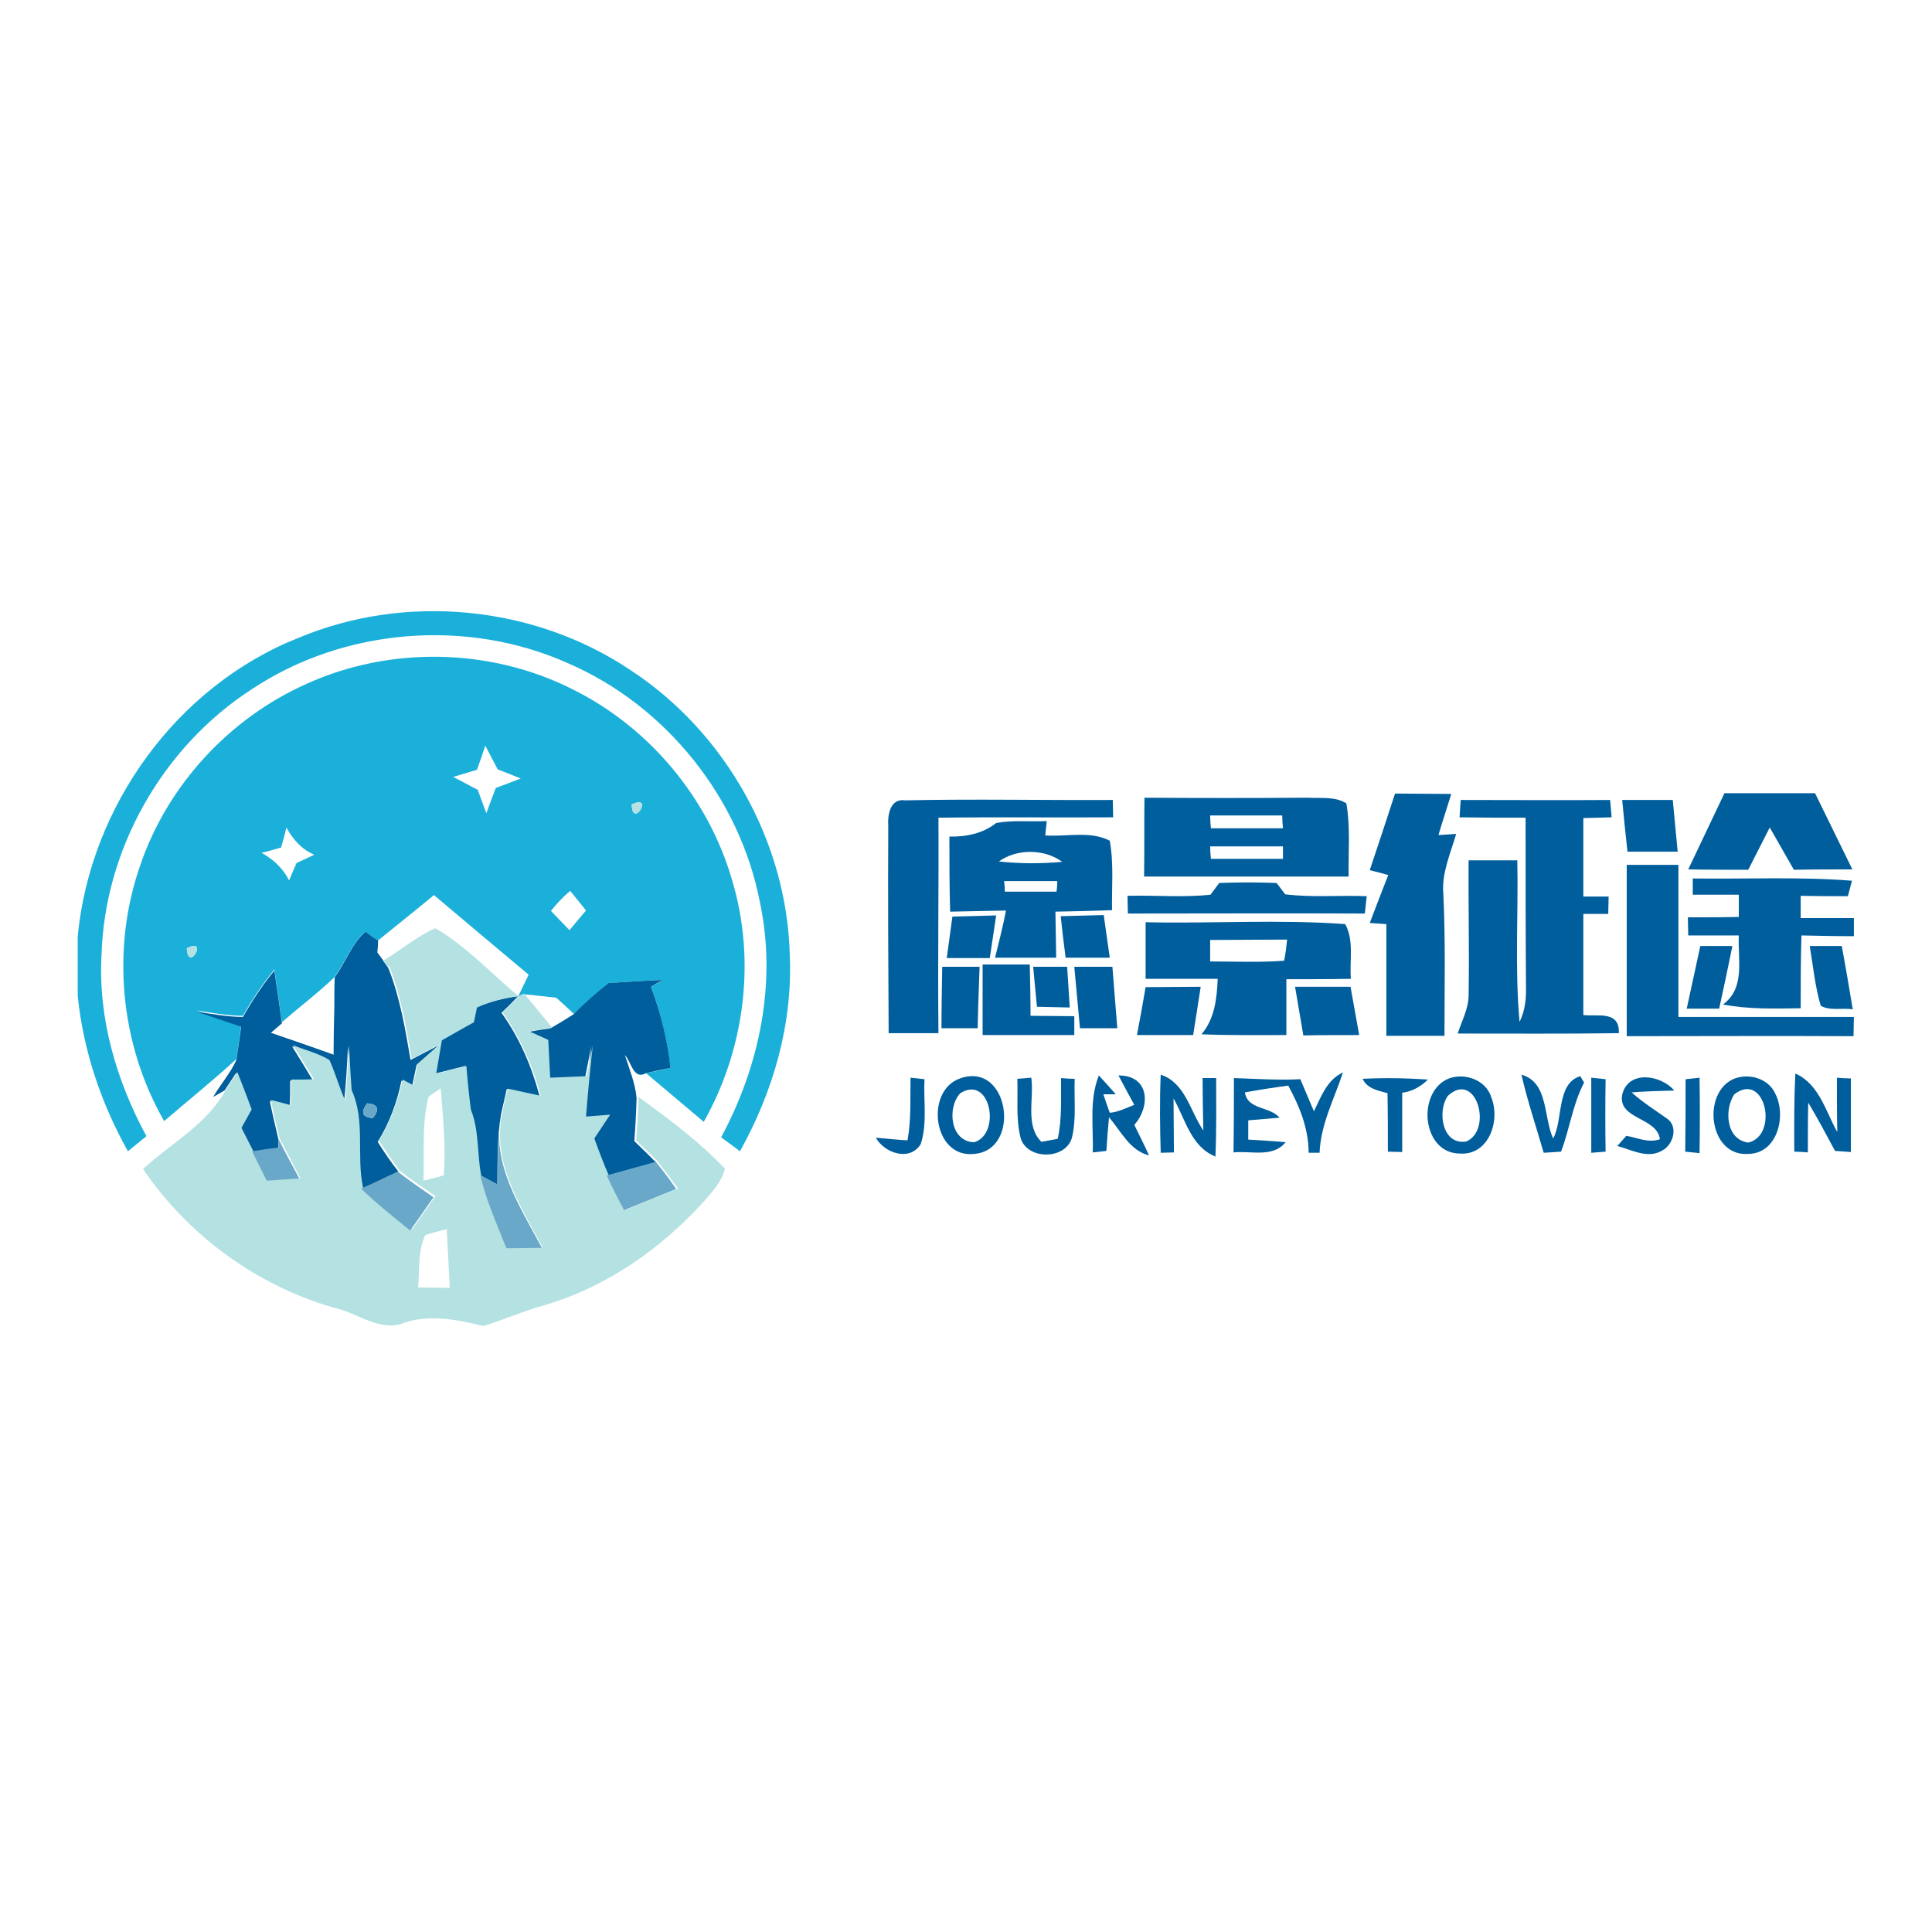 <?xml version="1.0" encoding="utf-8"?>
<!-- Generator: Adobe Illustrator 21.1.0, SVG Export Plug-In . SVG Version: 6.00 Build 0)  -->
<svg version="1.1" id="Layer_1" xmlns="http://www.w3.org/2000/svg" xmlns:xlink="http://www.w3.org/1999/xlink" x="0px" y="0px"
	 viewBox="0 0 512 512" style="enable-background:new 0 0 512 512;" xml:space="preserve">
<style type="text/css">
	.st0{fill:#FFFFFF;}
	.st1{fill:#1BB0D9;}
	.st2{fill:#005E9C;}
	.st3{fill:#B4E1E1;}
	.st4{fill:#69A8C8;}
</style>
<rect y="0" class="st0" width="512" height="512"/>
<g id="_x23_1bb0d9ff">
	<path class="st1" d="M79.2,169c28.2-11.8,62.1-8.6,87.6,8.4c25.3,16.4,41.8,45.6,42.5,75.8c0.8,18.2-4.4,36.1-13.2,51.9
		c-1.2-0.9-3.7-2.8-5-3.7c10.2-18.9,14.8-41.1,10.3-62.2c-5.3-27.7-24.9-52.2-50.8-63.4c-26.7-12-59.4-9.4-83.8,6.8
		c-23.7,15.3-39.1,42.4-39.9,70.6c-0.9,16.8,4,33.3,11.9,47.9c-1.2,1-3.7,3-4.9,4c-7.1-12.7-11.8-26.6-13.3-41.1v-15.9
		C23.9,213.7,46.8,181.8,79.2,169z"/>
	<path class="st1" d="M81.3,181.2c22.1-10,48.6-9.5,70.3,1.4c20.3,10,36.1,28.8,42.4,50.6c6.4,21.2,3.4,44.8-7.5,64.1
		c-5.1-4.3-10.2-8.6-15.3-12.9c1.6-0.3,4.9-1,6.5-1.4c-0.9-7.4-2.6-14.6-5.2-21.5c0.8-0.4,2.4-1.3,3.2-1.8
		c-4.8,0.2-9.6,0.5-14.4,0.8c-3.2,2.6-6.3,5.3-9.2,8.2c-1.5-1.4-3.1-2.9-4.7-4.3c-2.9-0.3-5.9-0.7-8.8-0.9l-1.3,0.6
		c0.7-1.4,2.1-4.4,2.8-5.8c-8.4-7-16.8-14.1-25.1-21.1c-4.9,4.1-10,8.1-14.9,12.1c-0.8-0.6-2.5-1.8-3.4-2.4
		c-3.5,3.3-5.3,8.2-8.1,12.1c-4.4,4.2-9.3,7.9-13.9,11.9c-0.6-4.7-1.3-9.3-2-14c-3.1,3.9-5.9,8-8.3,12.3c-4.1,0-8.2-0.8-12.3-1.4
		c3.9,1.3,7.9,2.7,11.8,4c-0.4,3-0.8,6-1.3,8.9c-6.2,5.7-12.7,10.9-19.1,16.4c-11.7-20.4-14.1-45.7-6.3-67.9
		C44.4,208.1,60.8,190.3,81.3,181.2 M89.4,196.9C90.7,198.2,90.7,198.2,89.4,196.9 M128.6,197.6c-0.5,1.6-1.6,4.8-2.2,6.4
		c-1.6,0.5-4.7,1.4-6.3,1.9c2.2,1.1,4.3,2.3,6.5,3.4c0.8,2.1,1.5,4.2,2.3,6.2c0.8-2.2,1.6-4.4,2.5-6.7c2.2-0.8,4.4-1.6,6.6-2.5
		c-2-0.8-4-1.6-6.1-2.4C130.8,201.8,129.7,199.7,128.6,197.6 M167.4,213.2C167.6,219.9,173.5,210.2,167.4,213.2 M74.5,224.6
		c-1.7,0.5-3.4,1-5.2,1.4c3.1,1.7,5.7,4.1,7.3,7.3c0.7-1.5,1.3-3.1,2-4.6c1.6-0.7,3.2-1.5,4.7-2.2c-3.4-1.4-5.7-4.1-7.4-7.2
		C75.5,221.1,75,222.8,74.5,224.6 M151.1,236.1c-1.9,1.6-3.6,3.4-5.1,5.3c1.6,1.7,3.3,3.4,4.9,5.1c1.5-1.7,2.9-3.5,4.4-5.2
		C153.9,239.5,152.5,237.8,151.1,236.1 M49.5,251.3C49.8,258,55.5,248.2,49.5,251.3z"/>
</g>
<g id="_x23_005e9cff">
	<path class="st2" d="M303.3,211.4c14.4,0.1,28.8,0.1,43.2,0c3.5,0.2,7.3-0.4,10.3,1.5c1.1,6.4,0.5,12.9,0.6,19.4
		c-18.1,0-36.1,0-54.2,0C303.3,225.4,303.2,218.4,303.3,211.4 M320.7,216.1c0,0.9,0.1,2.6,0.2,3.4c6.4,0,12.7,0,19.1,0
		c-0.1-0.8-0.2-2.5-0.2-3.4C333.4,216.1,327.1,216.1,320.7,216.1 M320.7,224.3c0,0.8,0.1,2.5,0.2,3.3c6.4,0,12.7,0,19.1,0
		c0-0.8,0-2.5,0-3.3C333.5,224.3,327.1,224.3,320.7,224.3z"/>
	<path class="st2" d="M363,230.6c2.3-6.8,4.5-13.6,6.7-20.3c4.9,0,9.9,0.1,14.9,0.1c-1.1,3.6-2.3,7.2-3.4,10.9l4.7-0.3
		c-1.5,5.2-3.9,10.4-3.4,15.9c0.6,12.5,0.3,25,0.3,37.6c-5.1,0-10.3,0-15.4,0c0-9.9,0-19.8,0-29.6c-1.1-0.1-3.3-0.2-4.4-0.3
		c1.6-4.2,3.2-8.4,4.9-12.7C366.6,231.5,364.2,230.9,363,230.6z"/>
	<path class="st2" d="M387.1,212c13.2,0,26.4,0.1,39.6,0c0.1,1.1,0.3,3.4,0.4,4.6c-2.5,0.1-5,0.1-7.5,0.2c0,6.9,0,13.9,0,20.8
		c1.7,0,5,0,6.7,0l-0.1,4.6c-1.6,0-5,0-6.6,0c0,8.9,0,17.8,0,26.8c3.9,0.4,9.7-1.2,9.4,4.8c-14.2,0.2-28.5,0.1-42.7,0.1
		c1.1-3.4,3-6.8,2.9-10.5c0.2-11.8-0.1-23.6,0-35.4c4.3,0,8.6,0,12.9,0c0.3,14.3-0.7,28.6,0.6,42.8c1.5-3,1.8-6.3,1.7-9.5
		c-0.1-14.9-0.1-29.7-0.1-44.6c-5.8,0-11.6,0-17.5-0.1C386.9,215.4,387,213.1,387.1,212z"/>
	<path class="st2" d="M447.4,230.4c3.2-6.7,6.4-13.5,9.6-20.2c8,0,16,0,24,0c3.3,6.7,6.6,13.5,9.9,20.2c-5.2,0-10.3,0-15.5,0.1
		c-2.1-3.7-4.3-7.5-6.4-11.2c-1.9,3.7-3.8,7.5-5.7,11.2C458,230.5,452.7,230.5,447.4,230.4z"/>
	<path class="st2" d="M235.4,219c-0.2-2.9,0.4-7.5,4.5-6.9c18.3-0.4,36.6,0,55-0.1l0.1,4.6c-15.4,0.1-30.9-0.1-46.3,0.1
		c0.1,19-0.2,38.1,0,57.1c-4.4,0-8.8,0-13.2,0C235.4,255.5,235.3,237.3,235.4,219z"/>
	<path class="st2" d="M429.9,212c4.4,0,8.9,0,13.4,0c0.4,4.6,0.9,9.1,1.3,13.7c-4.4,0-8.9,0-13.3,0
		C430.8,221.1,430.3,216.5,429.9,212z"/>
	<path class="st2" d="M251.6,221.7c4.4,0.1,8.9-0.8,12.4-3.6c4.4-0.8,8.9-0.3,13.4-0.5c-0.1,0.9-0.3,2.8-0.4,3.8
		c5.7,0.4,11.9-1.3,17.1,1.4c1.1,6.1,0.5,12.3,0.6,18.4c-5,0.2-10,0.3-15,0.4c0.1,4.1,0.1,8.1,0.2,12.2c-5.4,0-10.8,0-16.2,0
		c1-4.1,2.1-8.3,2.9-12.5c-4.9,0.1-9.9,0.2-14.8,0.3C251.6,235,251.6,228.4,251.6,221.7 M264.7,228.3c5.6,0.6,11.2,0.6,16.8,0.1
		C276.8,224.9,269.4,224.9,264.7,228.3 M266.1,233.5c0.1,0.7,0.2,2.1,0.2,2.8c4.5,0,9.1,0,13.7,0c0.1-0.7,0.2-2.1,0.2-2.8
		C275.5,233.5,270.8,233.5,266.1,233.5z"/>
	<path class="st2" d="M431.1,229.2c4.6,0,9.1,0,13.7,0c0,13.5,0,26.9,0,40.3c15.5,0,31,0,46.5,0c0,1.3-0.1,3.8-0.1,5.1
		c-20-0.1-40,0-60.1,0C431.1,259.5,431.1,244.3,431.1,229.2z"/>
	<path class="st2" d="M448.6,232.8c14.1,0.2,28.2-0.5,42.2,0.6c-0.3,1-0.8,3.1-1.1,4.1c-4.2,0-8.3,0-12.5-0.1c0,1.5,0,4.4,0,5.9
		c4.7,0,9.4,0,14.1,0c0,1.2,0,3.6,0,4.8c-4.6,0-9.3-0.1-13.9-0.2c-0.2,6.5-0.2,12.9-0.2,19.3c-6.9,0.1-13.8,0.3-20.6-1
		c6-4.4,3.9-11.9,4.2-18.3c-4.5,0-9,0-13.4,0l-0.1-4.8c4.5,0,9,0,13.5-0.1c0-1.5,0-4.4,0-5.9c-4.1,0-8.1,0-12.2,0
		C448.6,236.3,448.6,234,448.6,232.8z"/>
	<path class="st2" d="M323.1,234c5.1-0.2,10.2-0.2,15.2,0c0.6,0.7,1.7,2.3,2.3,3c7.2,0.9,14.4,0.2,21.6,0.5
		c-0.1,1.1-0.4,3.4-0.5,4.6c-20.9-0.1-41.9,0-62.8,0l-0.1-4.7c7.3-0.2,14.7,0.5,22-0.3C321.4,236.3,322.6,234.7,323.1,234z"/>
	<path class="st2" d="M252.4,242.9c3.9-0.1,7.7-0.2,11.6-0.3c-0.6,3.8-1.1,7.5-1.7,11.3c-3.8,0-7.6,0-11.4,0
		C251.4,250.2,251.9,246.5,252.4,242.9z"/>
	<path class="st2" d="M281.1,242.8c3.8-0.1,7.6-0.2,11.4-0.3c0.5,3.8,1.1,7.6,1.6,11.3c-3.9,0-7.8,0-11.7,0
		C281.9,250.1,281.5,246.5,281.1,242.8z"/>
	<path class="st2" d="M303.6,244.4c17.6,0.4,35.3-0.8,52.9,0.5c2.4,4.4,1.1,9.7,1.5,14.5c-5.7,0.1-11.4,0.1-17.1,0.1
		c0,4.9,0,9.9,0,14.8c-7.5,0-15,0.1-22.5-0.2c3.5-4.1,4.1-9.5,4.3-14.7c-6.4,0-12.8,0-19.1,0C303.6,254.5,303.6,249.4,303.6,244.4
		 M320.7,249.1c0,1.4,0,4.3,0,5.7c6.5,0,13.1,0.3,19.6-0.2c0.4-1.8,0.6-3.7,0.8-5.6C334.4,249,327.5,249.1,320.7,249.1z"/>
	<path class="st2" d="M88.7,259c2.8-3.9,4.5-8.8,8.1-12.1c0.8,0.6,2.5,1.8,3.4,2.4c0,0.8-0.1,2.3-0.2,3.1l1.6,2.2
		c0.3,0.5,0.9,1.4,1.3,1.9c3.1,7.8,4.5,16.2,5.9,24.4c2.5-1.3,5-2.6,7.5-3.9c-2,1.8-3.9,3.5-5.9,5.2c-0.4,1.9-0.8,3.8-1.2,5.7
		c-0.7-0.4-2.1-1.1-2.8-1.5c-1.2,5.8-3.2,11.2-6.3,16.2c1.7,2.7,3.5,5.4,5.5,7.9c-3.2,1.5-6.4,3.1-9.7,4.5c-1.8-8.5,0.6-17.7-3-25.8
		c-0.3-4-0.5-8-0.7-11.9c-0.2,4.9-0.5,9.8-1,14.7c-1.5-3.6-2.6-7.3-4.2-10.8c-3-1.8-6.4-2.6-9.6-3.9c1.9,3,3.7,6,5.5,9
		c-1.5,0-4.5,0.1-6,0.1c0,2.3,0,4.5-0.1,6.8c-1.3-0.3-3.9-1-5.3-1.4c0.7,3.4,1.5,6.8,2.3,10.2l0,2.3c-1.8,0.3-5.3,0.8-7.1,1
		c-0.8-1.5-2.3-4.6-3.1-6.1c0.7-1.2,2-3.7,2.7-4.9c-1.2-3.3-2.5-6.6-3.8-9.9c-0.7,1.2-2.3,3.5-3,4.6l-3,1.7c1.9-3.3,4.5-6.2,6.1-9.7
		c0.5-3,0.9-6,1.3-8.9c-3.9-1.3-7.9-2.7-11.8-4c4.1,0.6,8.2,1.4,12.3,1.4c2.4-4.3,5.2-8.5,8.3-12.3c0.7,4.6,1.4,9.3,2,14
		c-0.7,0.6-2.2,1.9-2.9,2.5c5.5,1.9,11.1,3.8,16.6,5.8c0-4.1,0.1-8.3,0.2-12.5C88.6,264.1,88.6,261.6,88.7,259 M71.7,278.1
		C72.2,278.6,72.2,278.6,71.7,278.1 M97.3,292.4c-1.8,2.4-1.3,3.7,1.5,3.9C100.7,294,100.2,292.6,97.3,292.4z"/>
	<path class="st2" d="M447,267.3c1.2-5.5,2.4-11.1,3.6-16.6c2.1,0,6.4,0,8.5,0c-1.1,5.5-2.3,11.1-3.5,16.6
		C452.7,267.3,449.9,267.3,447,267.3z"/>
	<path class="st2" d="M479.6,250.7c2.1,0,6.4,0,8.5,0c1,5.6,2,11.2,2.9,16.8c-2.7-0.5-6.1,0.5-8.5-1
		C481,261.4,480.5,256,479.6,250.7z"/>
	<path class="st2" d="M249.7,256.2c3.3,0,6.6,0,9.9,0c-0.2,5.4-0.4,10.9-0.5,16.3c-3.2,0-6.4,0-9.6,0
		C249.5,267.1,249.6,261.7,249.7,256.2z"/>
	<path class="st2" d="M260.4,255.6c4.2,0,8.3,0,12.5,0c0.1,4.5,0.2,9.1,0.2,13.6c3.9,0,7.7,0.1,11.6,0.1c0,1.2,0,3.7,0,5
		c-8.1,0-16.2,0-24.3,0C260.4,268.1,260.4,261.8,260.4,255.6z"/>
	<path class="st2" d="M273.8,256.2c3,0,6,0,9,0c0.2,3.6,0.5,7.2,0.7,10.8c-2.9-0.1-5.8-0.1-8.7-0.2
		C274.5,263.3,274.1,259.8,273.8,256.2z"/>
	<path class="st2" d="M284.7,256.2c3.4,0,6.8,0,10.1,0c0.4,5.5,0.9,10.9,1.3,16.3c-3.3,0-6.6,0-9.9,0
		C285.7,267.1,285.2,261.7,284.7,256.2z"/>
	<path class="st2" d="M161.3,260.5c4.8-0.3,9.6-0.6,14.4-0.8c-0.8,0.4-2.4,1.3-3.2,1.8c2.6,6.9,4.4,14.2,5.2,21.5
		c-1.6,0.3-4.9,1-6.5,1.4c-3.4,1.9-3.9-3.1-5.6-4.8c1.2,3.7,2.7,7.4,3.1,11.3c-0.1,3.8-0.3,7.6-0.6,11.5c1.9,1.8,3.8,3.7,5.7,5.6
		c-4.3,1.2-8.6,2.4-12.9,3.6c-1.3-3.2-2.5-6.5-3.8-9.7c1.4-2.1,2.8-4.2,4.2-6.3c-1.6,0.1-4.8,0.4-6.4,0.5c0.5-6.3,1.1-12.6,1.8-18.9
		c-0.5,2.7-1.1,5.5-1.6,8.2c-3.2,0.2-6.4,0.3-9.7,0.4c-0.2-3.3-0.3-6.7-0.5-10c-1.3-0.6-3.9-1.7-5.1-2.3c1.5-0.3,4.6-0.8,6.1-1
		c2.1-1.2,4.1-2.4,6.1-3.7C155,265.7,158.1,263,161.3,260.5z"/>
	<path class="st2" d="M343.2,261.5c4.9,0,9.8,0,14.7,0c0.8,4.3,1.5,8.5,2.3,12.8c-4.9,0-9.9,0-14.8,0.1
		C344.7,270.1,343.9,265.8,343.2,261.5z"/>
	<path class="st2" d="M137.3,264L137.3,264c-1.4,1.5-2.9,3-4.4,4.4c4.8,6.7,8,14.2,10.1,22.1c-2.2-0.5-6.6-1.4-8.7-1.9
		c-0.5,2.2-1,4.4-1.5,6.6c-1.1,6.2-0.9,12.5-1,18.7c-1.2-0.6-3.5-1.9-4.6-2.5c-1-5.7-0.5-11.7-2.7-17.3c-0.5-3.9-0.8-7.8-1.2-11.6
		c-2.7,0.7-5.3,1.3-8,2c0.5-2.9,1-5.9,1.5-8.8c2.8-1.6,5.7-3.2,8.5-4.8c0.2-1,0.6-2.9,0.8-3.9C129.8,265.4,133.5,264.5,137.3,264z"
		/>
	<path class="st2" d="M303.6,261.6c4.9,0,9.7-0.1,14.6-0.1c-0.7,4.3-1.3,8.6-2,12.8c-5,0-9.9,0-14.9,0
		C302.1,270.1,302.9,265.8,303.6,261.6z"/>
	<path class="st2" d="M241.3,285.6c0.9,0.1,2.8,0.3,3.7,0.4c-0.3,5.7,0.8,11.7-1,17.2c-2.9,4.7-9.6,2.4-11.9-1.7
		c2.1,0.2,6.3,0.6,8.4,0.7C241.5,296.8,241.2,291.1,241.3,285.6z"/>
	<path class="st2" d="M254.4,285.8c13.1-4.7,16.4,19.1,3.7,20C247.3,307,245,289.1,254.4,285.8 M254.5,289.7
		c-3.6,3.8-2.7,12.9,3.7,13C265.4,300.5,262.5,284.7,254.5,289.7z"/>
	<path class="st2" d="M269.6,285.9c0.9-0.1,2.8-0.2,3.7-0.3c0.8,5.5-1.7,12.8,2.7,17c1.1-0.2,3.2-0.6,4.3-0.8
		c1.2-5.3,0.8-10.7,0.9-16.1c0.9,0.1,2.7,0.2,3.6,0.2c-0.2,5.1,0.5,10.4-0.7,15.5c-1.6,6.1-12.2,6.1-13.7-0.1
		C269.2,296.2,269.8,291,269.6,285.9z"/>
	<path class="st2" d="M327,285.7c5.9,0.2,11.8,0.6,17.6,0.3c1.2,2.8,2.4,5.7,3.6,8.5c1.9-3.8,3.4-8.3,7.7-10.3
		c-2.3,7-5.9,13.7-6.2,21.3c-0.7,0-2.2,0-2.9,0c0-6.4-2.4-12.3-5.4-17.8c-3.8,0.5-7.7,1.1-11.5,1.8c0.8,4.7,6.5,3.6,9.2,6.7
		c-2.1,0.2-6.3,0.5-8.3,0.7c0,1.3,0,3.8,0,5.1c3.3,0.2,6.6,0.4,9.9,0.7c-3.4,4.2-9.2,2.2-13.8,2.7C327,298.8,327,292.3,327,285.7z"
		/>
	<path class="st2" d="M367.7,289.7c-2.6-0.7-5.4-1.2-6.6-3.8c5.8-0.3,11.5-0.2,17.3,0.2c-1.9,1.9-4.1,3.1-6.8,3.5
		c0,5.2,0,10.5,0,15.7c-1,0-2.9-0.1-3.8-0.1C367.8,300.1,367.8,294.9,367.7,289.7z"/>
	<path class="st2" d="M383.3,286.1c4.3-2.1,10.5-0.1,11.9,4.7c2.5,6.1-0.6,15.5-8.4,14.9C377.1,305.6,375.4,290.2,383.3,286.1
		 M383.7,290.4c-2.9,4.1-1.5,13.2,4.9,12.1C395.7,299.4,391.2,283.5,383.7,290.4z"/>
	<path class="st2" d="M403.2,284.8c7.2,2,5.8,11.3,8.4,16.9c2.7-4.9,0.8-14.6,7.2-16.5l1,1.7c-3,5.7-3.8,12.2-6.1,18.3
		c-1.1,0.1-3.4,0.2-4.6,0.3C407.1,298.6,404.8,291.8,403.2,284.8z"/>
	<path class="st2" d="M421.7,285.6c0.9,0.1,2.8,0.3,3.8,0.4c-0.1,6.4-0.1,12.8,0,19.2c-1,0.1-2.9,0.2-3.8,0.3
		C421.7,298.8,421.7,292.2,421.7,285.6z"/>
	<path class="st2" d="M429.9,290.1c1.6-6.6,10.2-5.3,13.8-1.1c-3.8,0.1-7.6,0.2-11.3,0.5c3,2.7,6.4,4.8,9.6,7.1
		c2.8,2.2,1.3,6.9-1.5,8.3c-3.8,2.3-8.1-0.2-11.9-1.2c0.6-0.7,1.8-2,2.4-2.7c2.9,0.5,5.9,2,8.9,0.9
		C439.1,296,428.7,296.7,429.9,290.1z"/>
	<path class="st2" d="M446.7,286c0.9-0.1,2.8-0.3,3.7-0.4c0.1,6.7,0.1,13.3,0,20c-1-0.1-2.9-0.3-3.8-0.4
		C446.7,298.7,446.7,292.4,446.7,286z"/>
	<path class="st2" d="M459.5,285.9c4-1.6,9.2-0.1,11,4c3,5.9,0.5,16-7.4,15.9C452.9,306.4,450.9,289.6,459.5,285.9 M459.6,290
		c-2.7,4.1-2.2,12,3.7,12.8C471.5,300.9,467.8,283.7,459.6,290z"/>
	<path class="st2" d="M475.8,284.5c6.3,2.8,8,10,11.1,15.5c-0.1-4.8-0.1-9.6-0.1-14.4c0.9,0.1,2.7,0.2,3.7,0.2c0,6.5,0,13,0,19.5
		c-1-0.1-3.1-0.2-4.2-0.3c-2.3-4.3-4.6-8.6-7.1-12.8c-0.1,4.4-0.1,8.8-0.1,13.2c-0.9-0.1-2.7-0.2-3.6-0.2
		C475.5,298.4,475.4,291.4,475.8,284.5z"/>
	<path class="st2" d="M291.2,285c1.5,1.6,3,3.3,4.5,5l-3.3,0c0.4,1.2,1.2,3.6,1.7,4.9c2.3-0.2,4.4-1.3,6.5-2.1
		c-1.4-2.6-2.8-5.1-4.2-7.8c8.5,0,8.4,8.5,4.2,13.1c1.3,2.7,2.7,5.4,3.9,8.1c-5.1-1.3-7.4-6.4-10.6-10.1c-0.3,3-0.5,5.9-0.7,8.9
		c-0.9,0.1-2.7,0.3-3.6,0.4C289.8,298.7,288.6,291.6,291.2,285z"/>
	<path class="st2" d="M307.6,284.8c6.5,2.1,7.8,9.7,11.3,14.8c-0.1-4.6-0.2-9.3-0.2-13.9l3.6,0c0,6.9,0.1,13.9-0.2,20.8
		c-6.5-2.6-8-10-11.1-15.4c0,4.8,0.1,9.5,0.1,14.3l-3.5,0.1C307.4,298.6,307.3,291.7,307.6,284.8z"/>
</g>
<g id="_x23_b4e1e1ff">
	<path class="st3" d="M167.4,213.2C173.5,210.2,167.6,219.9,167.4,213.2z"/>
	<path class="st3" d="M101.5,254.6c4.7-2.7,8.9-6.5,13.9-8.6c8.2,4.8,14.7,11.9,22,18c-3.8,0.5-7.5,1.4-11,3c-0.2,1-0.6,2.9-0.8,3.9
		c-2.9,1.6-5.7,3.2-8.5,4.8c-0.5,2.9-1,5.9-1.5,8.8c2.7-0.6,5.3-1.3,8-2c0.3,3.9,0.7,7.8,1.2,11.6c2.2,5.5,1.6,11.5,2.7,17.3
		c1.6,6.7,4.4,13,6.9,19.3c3.1,0,6.2-0.1,9.4-0.1c-5.8-11-13.5-22.4-10.7-35.5c0.4-2.2,0.9-4.4,1.5-6.6c2.2,0.5,6.5,1.4,8.7,1.9
		c-2.1-7.9-5.4-15.4-10.1-22.1c1.5-1.5,2.9-2.9,4.4-4.4l1.3-0.6c2.5,3,4.9,6,7.4,9c-1.5,0.2-4.6,0.8-6.1,1c1.3,0.6,3.9,1.7,5.1,2.3
		c0.2,3.3,0.3,6.7,0.5,10c3.2-0.1,6.4-0.3,9.7-0.4c0.5-2.7,1.1-5.5,1.6-8.2c-0.7,6.3-1.3,12.6-1.8,18.9c1.6-0.1,4.8-0.4,6.4-0.5
		c-1.4,2.1-2.8,4.2-4.2,6.3c1.2,3.3,2.4,6.5,3.8,9.7c1.4,3.1,3,6.2,4.6,9.2c4.6-1.9,9.2-3.8,13.8-5.6c-1.8-2.4-3.5-4.8-5.4-7.2
		c-1.8-1.9-3.8-3.7-5.7-5.6c0.3-3.8,0.5-7.6,0.6-11.5c8,5.8,16.1,11.8,22.9,19c-0.7,3.3-3.2,5.9-5.3,8.4
		c-11.5,12.8-26.2,23.1-42.9,27.9c-5.4,1.5-10.5,3.8-15.8,5.4c-7.4-1.8-15-3.3-22.3-0.4c-6.1,1.4-11.6-3.3-17.5-4.5
		c-20.4-5.9-38.5-19.2-50.4-36.7c7.5-6.9,17.1-11.9,22-21.1c0.8-1.2,2.3-3.5,3-4.6c1.3,3.3,2.6,6.6,3.8,9.9c-0.7,1.2-2,3.7-2.7,4.9
		c0.8,1.5,2.3,4.6,3.1,6.1c1.3,2.6,2.6,5.2,3.9,7.8c2.9-0.2,5.8-0.4,8.6-0.6c-1.8-3.5-3.7-7-5.5-10.5c-0.8-3.4-1.7-6.8-2.3-10.2
		c1.3,0.3,3.9,1,5.3,1.4c0-2.3,0-4.5,0.1-6.8c1.5,0,4.5,0,6-0.1c-1.8-3-3.7-6-5.5-9c3.2,1.3,6.6,2.1,9.6,3.9
		c1.6,3.5,2.6,7.3,4.2,10.8c0.5-4.9,0.7-9.8,1-14.7c0.2,4,0.4,8,0.7,11.9c3.7,8.2,1.2,17.3,3,25.8c4.1,4,8.5,7.5,13,11.1
		c2.1-2.9,4.1-5.9,6.2-8.8c-3.2-2.2-6.5-4.4-9.5-6.8c-1.9-2.6-3.7-5.2-5.5-7.9c3.1-5,5.1-10.5,6.3-16.2c0.7,0.4,2.1,1.1,2.8,1.5
		c0.4-1.9,0.8-3.8,1.2-5.7c2-1.7,3.9-3.5,5.9-5.2c-2.5,1.3-5,2.6-7.5,3.9c-1.4-8.2-2.8-16.6-5.9-24.4
		C102.4,255.9,101.8,255,101.5,254.6 M113.6,290.6c-1.9,7.2-1.1,14.9-1.4,22.3c1.3-0.3,4-1,5.4-1.4c0.6-7.7-0.2-15.4-0.8-23.1
		C115.9,289,114.4,290.1,113.6,290.6 M112.7,327.3c-2,4.3-1.5,9.3-1.9,13.9c2.8,0,5.6,0.1,8.4,0.1c-0.3-5.2-0.5-10.4-0.8-15.5
		C116.4,326.2,114.6,326.7,112.7,327.3z"/>
	<path class="st3" d="M49.5,251.3C55.5,248.2,49.8,258,49.5,251.3z"/>
</g>
<g id="_x23_69a8c8ff">
	<path class="st4" d="M97.3,292.4c2.9,0.2,3.4,1.6,1.5,3.9C96,296.1,95.5,294.7,97.3,292.4z"/>
	<path class="st4" d="M131.9,313.9c0-6.3-0.1-12.6,1-18.7c-2.9,13.1,4.9,24.5,10.7,35.5c-3.1,0-6.2,0.1-9.4,0.1
		c-2.5-6.4-5.4-12.7-6.9-19.3C128.4,312,130.8,313.3,131.9,313.9z"/>
	<path class="st4" d="M73.8,301.8c1.7,3.6,3.7,7,5.5,10.5c-2.9,0.2-5.8,0.4-8.6,0.6c-1.3-2.6-2.6-5.2-3.9-7.8c1.8-0.3,5.3-0.8,7.1-1
		L73.8,301.8z"/>
	<path class="st4" d="M173.8,307.9c1.9,2.3,3.7,4.7,5.4,7.2c-4.6,1.9-9.2,3.7-13.8,5.6c-1.6-3-3.2-6.1-4.6-9.2
		C165.2,310.3,169.5,309.1,173.8,307.9z"/>
	<path class="st4" d="M105.4,310.5c3.1,2.4,6.3,4.6,9.5,6.8c-2.1,2.9-4.1,5.9-6.2,8.8c-4.4-3.6-8.9-7.1-13-11.1
		C99,313.6,102.2,311.9,105.4,310.5z"/>
</g>
</svg>
